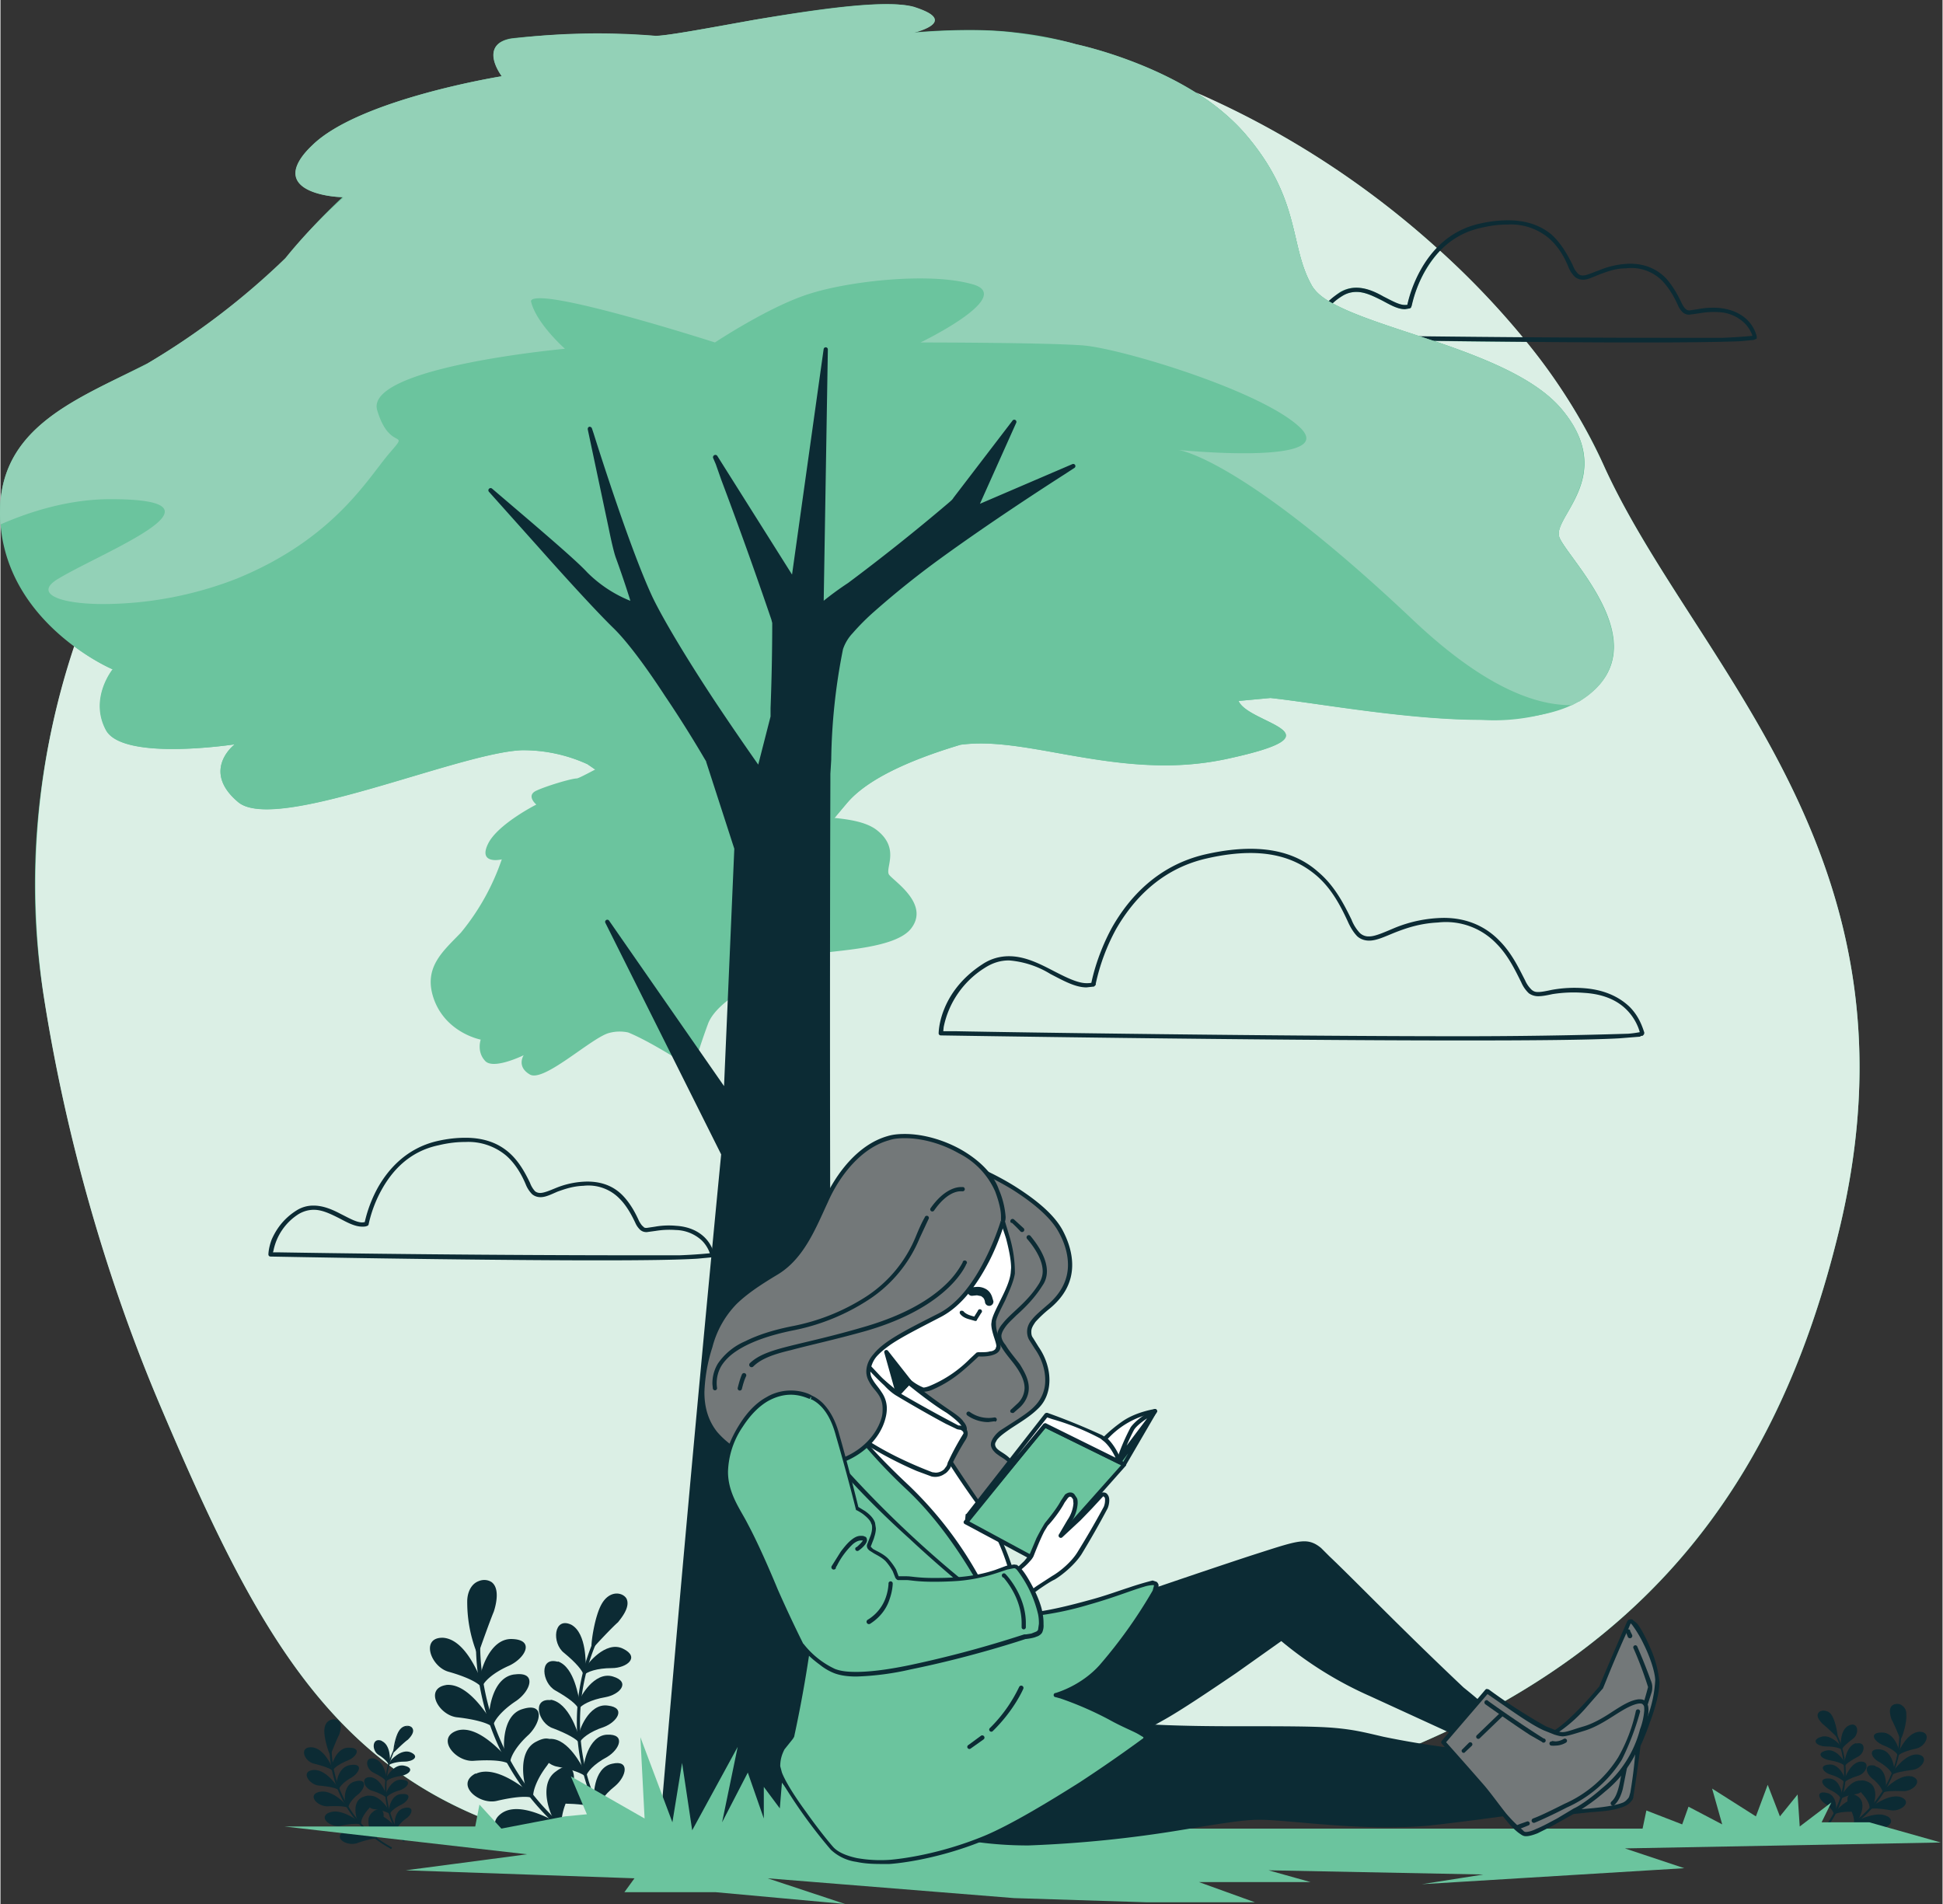<?xml version="1.0"?>
<svg xmlns="http://www.w3.org/2000/svg" viewBox="0 0 461 452" xml:space="preserve" style="fill-rule:evenodd;clip-rule:evenodd;stroke-linejoin:round;stroke-miterlimit:2" width="200" height="196">
  <rect x="0" y="0" width="461" height="452" fill="#333333" stroke="none"/>
  <path d="M10.2 236C-6.5 129.6 82.3 22.3 198.9 9l4.3-.5c81.5-8 156 54.1 177.2 101.6 21.3 47.4 77 92.6 56.4 180.5-20.7 88-76.8 134.8-208.3 148.7C97 453.2 72.7 415.6 37.8 333.4A420.5 420.5 0 0 1 10.2 236Z" style="fill:#6bc49e;fill-rule:nonzero"/>
  <path d="M180.5 442.1c14.2 0 30.1-.9 48-2.8C360 425.4 416 378.6 436.8 290.6c3.1-13.3 4.5-25.7 4.5-37.2 0-64.5-42.8-103-60.9-143.3a135.2 135.2 0 0 0-18.2-29c-7.6 0-15.2 0-22-.2 12 4.1 24.5 9 30.6 16.5 3.9 4.7 5.2 8.9 5.2 12.6 0 7.8-6.1 13.3-6.1 16.7l.1.8c1.1 3.3 13 15.1 13 26 0 4.7-2.2 9.3-8.2 13h-.1a47.4 47.4 0 0 1-23.2 4.4c-17.7 0-39-4-50-5.2l-7.6.7c2.3 5.5 25.6 7.6-2.5 13.7a69.8 69.8 0 0 1-15 1.6c-8.4 0-16.3-1.3-23.6-2.6-7.3-1.3-14-2.6-20-2.6-1.7 0-3.3.1-4.9.3-12.7 3.8-22.4 8.4-27 13.9a480.6 480.6 0 0 0-20.6 26.1s-25.1-24.8-41-35.4a37.1 37.1 0 0 0-15.6-3.3c-12.7.5-45 14-60.5 14-3 0-5.4-.5-6.8-1.7-8.9-7.5-.8-13.7-.8-13.7s-7.3 1.1-14.7 1.1c-6.9 0-14-1-15.8-4.5-4-7.5 1.6-14.4 1.6-14.4s-4.2-1.7-9.2-5.5a178.6 178.6 0 0 0-7.3 82.6c5.4 35 15.5 69 27.6 97.4 30.1 71 52.4 108.7 142.7 108.7Zm180.9-362a196 196 0 0 0-19.7-20.6 30.1 30.1 0 0 0-6.8 13.1v.2c0 .2-.2.3-.3.4l-.2-.5h-.5.5l.2.5-1.2.2c-1.8 0-3.6-1.1-5.5-2.1-2-1-4-2-6-2-1.2 0-2.4.3-3.6 1.1-.8.5-1.5 1-2.1 1.6 4.9 2.7 12.6 5.2 20.8 7.9l24.4.3Zm-28-7.7h.6a30.5 30.5 0 0 1 7-13.5 210.8 210.8 0 0 0-57.3-37 52 52 0 0 1 11.7 9.8c13.6 15.8 10.4 26.7 16 36.3a11 11 0 0 0 3.9 3.5l2.4-2a7.4 7.4 0 0 1 4.1-1.2c2.4 0 4.6 1.1 6.5 2.1 2 1 3.7 2 5 2ZM216.8 7.8Z" style="fill:#dbefe5;fill-rule:nonzero"/>
  <path d="m259.4 233.7-.5-.1s1.1-6.4 5-13.5c4-7 10.8-14.7 22.2-17.3 4-.9 7.5-1.3 10.6-1.3 7.3 0 12.4 2.2 16.1 5.5 3.8 3.2 6 7.4 7.9 11.3a9.8 9.8 0 0 0 2 3.2 3 3 0 0 0 2.2.8c1.4 0 3.4-.9 6-2a31.7 31.7 0 0 1 11.7-2.4c6 0 10.3 2.4 13.2 5.4 3 3 4.7 6.7 6.1 9.4a6.9 6.9 0 0 0 1.6 2.3c.5.4.9.5 1.5.5.8 0 1.8-.2 3.2-.5a29.9 29.9 0 0 1 7.8-.4c5.1.4 8.5 2.3 10.7 4.4 2.2 2.2 3 4.6 3.5 6.1v.2l-.1.3-.3.3c-.2 0-.4 0-.6.2l-5 .4c-7.3.4-21 .5-37.3.5-49.4 0-123.7-1.2-123.7-1.2a.5.5 0 0 1-.5-.5s0-2.5 1.3-5.7c1.3-3.3 4-7.4 9.1-10.7 2.1-1.4 4.3-1.9 6.3-1.9 3.7 0 7.1 1.7 10.2 3.3 3.1 1.6 6 3.1 8.2 3.1.5 0 1 0 1.5-.2l.1.5-.5-.1h.5l.2.6-1.8.2c-2.7 0-5.5-1.6-8.6-3.2a22 22 0 0 0-9.8-3.2c-1.9 0-3.8.5-5.8 1.8a21.6 21.6 0 0 0-9.7 14l-.1 1v.4h-.6v-.4h3.3c15 .3 77.2 1.2 120.4 1.2a1284.8 1284.8 0 0 0 39.5-.6 25.7 25.7 0 0 0 2.9-.4l.1.2-.1-.2.1.2-.1-.2.3.3h-.4v-.3l.4.3h-.4.4-.4.4-.4c-.3-1.3-1.2-3.6-3.2-5.6-2-2-5.1-3.7-10.1-4a32 32 0 0 0-7.5.3c-1.4.3-2.4.5-3.4.5-.7 0-1.5-.2-2.2-.7a7.8 7.8 0 0 1-1.8-2.6c-1.4-2.8-3.1-6.4-5.9-9.2a16.6 16.6 0 0 0-13.9-5c-4.2.2-7.4 1.3-10 2.3-2.5 1-4.5 2-6.3 2-1 0-2-.3-2.8-1-.8-.8-1.6-2-2.3-3.6-1.8-3.9-4-8-7.6-11-3.6-3-8.4-5.2-15.5-5.2-3 0-6.5.4-10.4 1.3-11 2.5-17.6 10-21.5 16.8a48.2 48.2 0 0 0-4.8 12.9v.3l-.4.4-.2-.5ZM87 290.6l-.6-.1s.7-4.1 3.2-8.6c2.5-4.4 6.8-9.3 14-11 2.6-.6 4.8-.8 6.8-.8 4.6 0 7.9 1.4 10.3 3.5 2.3 2 3.8 4.7 5 7.2a6 6 0 0 0 1.2 2c.4.3.8.4 1.2.4.9 0 2.1-.5 3.8-1.2a20.2 20.2 0 0 1 7.4-1.5c3.9 0 6.6 1.4 8.5 3.4 1.8 1.9 3 4.2 3.8 6 .4.7.7 1.1 1 1.3.2.3.5.3.8.3l2-.3a19 19 0 0 1 5-.2c3.2.2 5.4 1.4 6.8 2.8 1.4 1.4 2 3 2.2 4v.3l-.3.3-.4.1-3.2.3c-4.6.3-13.2.4-23.5.4-31 0-77.9-.9-77.9-.9a.5.5 0 0 1-.5-.5s0-1.5.8-3.6c.9-2 2.5-4.7 5.8-6.8a7.4 7.4 0 0 1 4.1-1.2c2.4 0 4.6 1 6.5 2 2 1 3.7 2 5.1 2l.8-.1.2.5-.5-.1h.5l.2.5c-.4.2-.8.2-1.2.2-1.8 0-3.6-1-5.5-2-2-1-4-2-6-2-1.2 0-2.4.3-3.6 1a13.4 13.4 0 0 0-6 8.7l-.2.7v.2h-.5v-.5h2a5486.3 5486.3 0 0 0 95.1.7 119.4 119.4 0 0 0 7.4-.5l.1.2-.1-.2.1.2-.1-.2.3.4h-.4l.1-.4.3.4h-.4.4-.4.4-.4c-.2-.8-.8-2.2-2-3.4a9.4 9.4 0 0 0-6.2-2.5 20 20 0 0 0-4.7.2l-2.2.3c-.5 0-1-.1-1.5-.5a5 5 0 0 1-1.2-1.7c-.8-1.7-2-4-3.7-5.7a10.3 10.3 0 0 0-8.6-3.1c-2.6.1-4.5.8-6.2 1.4-1.6.7-2.8 1.3-4 1.3-.7 0-1.4-.2-2-.7a7 7 0 0 1-1.5-2.3c-1-2.4-2.5-5-4.7-6.9a14 14 0 0 0-9.6-3.2c-2 0-4 .2-6.5.8-7 1.5-11 6.2-13.4 10.5a30.1 30.1 0 0 0-3.1 8.2c0 .2-.2.4-.3.4l-.2-.4ZM334.4 72.7h-.5c0-.1.7-4.1 3.2-8.6s6.8-9.4 14-11c2.6-.6 4.8-.8 6.8-.8 4.6 0 7.9 1.4 10.3 3.4 2.3 2.1 3.8 4.8 5 7.2a6 6 0 0 0 1.2 2c.4.4.8.5 1.2.5.9 0 2.1-.6 3.8-1.2a20.2 20.2 0 0 1 7.4-1.6c3.9 0 6.6 1.5 8.5 3.4 1.8 2 3 4.3 3.8 6 .4.8.7 1.2 1 1.4.2.2.5.3.8.3l2-.3a19 19 0 0 1 5-.3c3.2.3 5.4 1.5 6.8 2.9 1.4 1.4 2 3 2.2 3.9v.4c-.1.2-.2.2-.3.2l-.4.2-3.2.3c-4.6.2-13.2.3-23.5.3-31 0-77.9-.8-77.9-.8a.5.5 0 0 1-.5-.5s0-1.6.8-3.6c.9-2.1 2.5-4.7 5.8-6.8a7.4 7.4 0 0 1 4.1-1.3c2.4 0 4.6 1 6.5 2.1 2 1 3.7 2 5.1 2 .3 0 .6 0 .8-.2l.2.5h-.5.5l.2.5-1.2.2c-1.8 0-3.6-1.1-5.5-2.1-2-1-4-2-6-2-1.2 0-2.4.3-3.6 1.1a13.4 13.4 0 0 0-6 8.7l-.2.7v.2h-.5v-.5h2a5506.6 5506.6 0 0 0 95.1.7 119.8 119.8 0 0 0 7.4-.5l.1.2-.1-.2.1.2-.1-.2.3.3h-.4l.1-.3.3.3h-.4.4l-.4.1h.4-.4c-.2-.8-.8-2.2-2-3.4a9.4 9.4 0 0 0-6.2-2.6 19.5 19.5 0 0 0-4.7.3l-2.2.3c-.5 0-1-.1-1.5-.5a5 5 0 0 1-1.2-1.7c-.8-1.8-2-4-3.7-5.8a10.3 10.3 0 0 0-8.6-3c-2.6 0-4.5.8-6.2 1.4-1.6.6-2.8 1.3-4 1.3-.7 0-1.4-.2-2-.7a7 7 0 0 1-1.5-2.3c-1-2.5-2.5-5-4.7-6.9a14 14 0 0 0-9.6-3.2c-2 0-4 .2-6.5.8-6.9 1.5-11 6.2-13.4 10.5a30.1 30.1 0 0 0-3 8l-.1.2c0 .2-.2.3-.3.4l-.2-.5ZM145 435.2c-.2.1-.4 0-.5-.1a48.9 48.9 0 0 1-2.8-47.6.4.4 0 0 1 .7.4 48 48 0 0 0 2.7 46.8c.1.2 0 .4-.1.5Z" style="fill:#0c2b34;fill-rule:nonzero"/>
  <path d="M145.2 418.7c-4.7 1-4.4 8.5-4.3 8.6l1 2.2c-.1-1 1.2-3.3 4-5.5 2.7-2.3 3.6-6.3-.7-5.3ZM132 422c-4.5 1-1 6.3 2.8 6.2 3.6.1 6.2.6 7 1.4l-1-2.2c-.2.1-4.6-6.3-8.8-5.4ZM144 411.8c-4.6.2-5.7 7.6-5.5 7.7l.5 2.3c.1-1 1.8-3 5-4.7 3-1.8 4.5-5.5 0-5.3ZM130.5 412.8c-4.6.3-2 6 1.7 6.6 3.6.7 6 1.6 6.7 2.4l-.7-2.3c-.1.1-3.3-6.8-7.7-6.7ZM144.2 404.9c-4.7-.7-7 6.5-6.8 6.6v2.3c.4-1 2.4-2.7 5.8-3.8 3.2-1.2 5.4-4.6 1-5.1ZM130.6 403.6c-4.6-.5-2.9 5.6.6 6.7 3.4 1.3 5.7 2.6 6.2 3.5l-.3-2.3c-.1 0-2.1-7.3-6.5-8ZM145.4 398c-4.5-1.4-8 5.3-7.8 5.4l-.3 2.3c.5-.9 2.8-2.2 6.3-2.8 3.4-.6 6.1-3.6 1.8-4.9ZM132.3 394.5c-4.5-1.3-3.8 5-.6 6.8 3.2 1.8 5.2 3.4 5.5 4.4l.2-2.3c-.2 0-1-7.6-5.1-9ZM147.8 391.4c-4.2-2.1-8.7 4-8.6 4l-.7 2.3c.6-.8 3.1-1.7 6.6-1.7 3.6 0 6.8-2.6 2.7-4.6ZM135.5 385.7c-4.2-2-4.7 4.4-1.7 6.7 2.8 2.3 4.5 4.3 4.6 5.3l.6-2.3c-.2 0 .3-7.6-3.5-9.7ZM140.6 391c-.2 0 .5-6.8 2.4-10 1.7-3.3 4.6-2.7 5.4-1.3.8 1.4-.6 3.6-2 5.2-1.6 1.4-6 6-5.8 6.1Z" style="fill:#0c2b34;fill-rule:nonzero"/>
  <path d="M145 379.2c-.6.3-1.3.8-1.8 1.9a27.5 27.5 0 0 0-2.4 9.2 93.4 93.4 0 0 1 5.4-5.6c1.4-1.5 2.7-3.6 2-5-.4-.5-1.1-.9-2-.9-.3 0-.7 0-1.2.4Zm-4.3 12h-.3l-.1-.2c-.1-1.3.8-7.4 2.4-10.2.9-1.6 2.2-2.5 3.6-2.5 1 0 1.9.5 2.3 1.2 1 2-1.3 4.7-2 5.6-1.6 1.4-5.5 5.6-5.8 6l-.1.2ZM139.7 438.7c-.2.2-.5.3-.7.2a58.9 58.9 0 0 1-26.1-51.2.5.5 0 0 1 1 0 58 58 0 0 0 25.6 50.4c.3.1.3.4.2.6Z" style="fill:#0c2b34;fill-rule:nonzero"/>
  <path d="M131.9 420.5c-4.7 3.2-.8 11.5-.5 11.4l2 2c-.5-1-.2-4.3 1.8-8 1.9-3.8 1-8.7-3.3-5.4ZM118.9 430.5c-4.5 3.3 2 7.4 6.1 5.5 4-1.7 7.2-2.4 8.4-2l-2.2-1.9c-.1.2-8-4.7-12.3-1.6ZM127.3 413.4c-5.1 2.4-2.7 11.2-2.5 11.1l1.7 2.4c-.3-1.2.6-4.3 3.2-7.7 2.5-3.4 2.4-8.3-2.4-5.8ZM112.8 421c-5 2.6.8 7.6 5.1 6.5 4.3-1 7.4-1.2 8.6-.6l-1.9-2.2c0 .2-7-5.9-11.8-3.6ZM124 405.7c-5.4 1.5-4.5 10.5-4.3 10.5l1.3 2.6c-.2-1.3 1.2-4.1 4.4-7 3-3 3.8-7.7-1.4-6.1ZM108.5 410.8c-5.3 1.7-.5 7.6 3.9 7.2 4.4-.3 7.5 0 8.5.9a59 59 0 0 1-1.4-2.5c-.2.1-6-7-11-5.6ZM122 397.5c-5.6.7-6.1 9.7-6 9.7l.9 2.8c0-1.3 2-3.9 5.5-6.2 3.5-2.4 5-7-.3-6.3ZM105.9 400c-5.5.8-1.8 7.4 2.7 7.7 4.3.5 7.3 1.4 8.2 2.3l-1-2.7c-.2.2-4.7-7.8-10-7.3ZM121.5 389.1c-5.6-.3-7.7 8.5-7.5 8.6 0 1 .2 2 .3 2.9.3-1.3 2.6-3.5 6.5-5.2 3.8-1.8 6.1-6.1.7-6.3ZM105.1 388.8c-5.5-.2-3 7 1.4 8.1 4.2 1.2 7 2.6 7.7 3.7l-.5-2.8c-.2 0-3.3-8.6-8.6-9ZM113.3 392.2s-2.7-7.8-2.2-12.3c.3-4.4 3.8-5.2 5.3-4 1.6 1.1 1.2 4.2.4 6.7-1 2.3-3.6 9.5-3.5 9.6Z" style="fill:#0c2b34;fill-rule:nonzero"/>
  <path d="M112.4 377c-.5.6-.9 1.5-1 3a33 33 0 0 0 1.9 11.2 111 111 0 0 1 3.2-8.8c.8-2.3 1.1-5.3-.3-6.3-.6-.5-1.6-.6-2.5-.2-.4.2-.9.5-1.3 1Zm1.2 15.4c-.2 0-.3.1-.4 0-.1 0-.2 0-.2-.2a33 33 0 0 1-2.2-12.3c.1-2.2 1.1-3.9 2.6-4.5 1.1-.5 2.3-.4 3.2.2 2.1 1.6.9 5.8.5 7-1 2.4-3.3 8.9-3.5 9.5v.3ZM95.8 437.1h-.3a21 21 0 0 1-1.5-23h.3a20.7 20.7 0 0 0 1.6 22.8v.2Z" style="fill:#0c2b34;fill-rule:nonzero"/>
  <path d="M96 429.2c-2.6.4-2.5 4-2.4 4.1l.5 1.1c0-.5.7-1.6 2.2-2.7 1.5-1 2-3-.4-2.5ZM88.6 430.8c-2.5.5-.5 3 1.6 3 2 0 3.4.3 3.9.6a23 23 0 0 1-.6-1c-.1 0-2.5-3-4.9-2.6ZM95.3 425.9c-2.6 0-3.2 3.6-3 3.7 0 .3 0 .7.2 1 0-.4 1-1.4 2.7-2.2 1.7-.9 2.6-2.7.1-2.5Z" style="fill:#0c2b34;fill-rule:nonzero"/>
  <path d="M87.8 426.3c-2.5.2-1 3 1 3.2 2 .3 3.3.8 3.7 1.2a22 22 0 0 1-.4-1.1s-1.9-3.3-4.3-3.3ZM95.4 422.5c-2.6-.3-3.9 3.1-3.8 3.2v1.1c.2-.5 1.4-1.3 3.2-1.8 1.8-.6 3-2.3.6-2.5Z" style="fill:#0c2b34;fill-rule:nonzero"/>
  <path d="M87.9 421.9c-2.6-.2-1.6 2.7.3 3.2 1.9.6 3.1 1.3 3.4 1.7l-.1-1.1c-.1 0-1.2-3.5-3.6-3.8ZM96 419.2c-2.4-.7-4.3 2.5-4.3 2.6l-.1 1.1c.2-.4 1.5-1 3.4-1.3 2-.3 3.4-1.8 1-2.4ZM88.8 417.5c-2.5-.6-2.1 2.4-.3 3.3 1.7.8 2.8 1.6 3 2.1l.1-1.1s-.5-3.6-2.8-4.3ZM97.4 416c-2.3-1-4.9 2-4.8 2l-.4 1c.4-.3 1.8-.8 3.7-.8 2 0 3.7-1.2 1.5-2.2Z" style="fill:#0c2b34;fill-rule:nonzero"/>
  <path d="M90.6 413.3c-2.3-1-2.6 2-1 3.2 1.6 1 2.5 2 2.6 2.6l.3-1.2c-.1 0 .2-3.6-2-4.6ZM93.4 415.8s.3-3.2 1.3-4.8c1-1.6 2.5-1.3 3-.6.4.6-.3 1.7-1.1 2.5-.9.7-3.3 2.9-3.2 3Z" style="fill:#0c2b34;fill-rule:nonzero"/>
  <path d="M95.8 410.1c-.3.2-.7.4-1 1-.8 1.2-1.2 3.5-1.3 4.4a42.9 42.9 0 0 1 3-2.7c.8-.8 1.5-1.8 1-2.4-.1-.3-.5-.5-1-.5-.2 0-.4 0-.7.2Zm-2.4 5.8h-.1c-.1-.7.4-3.6 1.3-5 .5-.8 1.2-1.2 2-1.2.5 0 1 .2 1.2.6.6 1-.7 2.3-1.1 2.7-.9.6-3 2.7-3.2 2.9ZM92.9 438.8c-.1.1-.3.2-.4 0a27.5 27.5 0 0 1-14.4-24.6l.2-.2c.2 0 .3.1.3.3a27 27 0 0 0 14.2 24.2c.1 0 .2.2 0 .3Z" style="fill:#0c2b34;fill-rule:nonzero"/>
  <path d="M88.6 430c-2.6 1.6-.4 5.6-.3 5.6l1.2 1c-.4-.6-.2-2.2 1-4 1-1.8.4-4.1-2-2.6Z" style="fill:#0c2b34;fill-rule:nonzero"/>
  <path d="M81.4 434.8c-2.5 1.7 1.1 3.6 3.4 2.7 2.2-.8 4-1.1 4.6-1l-1.2-.8s-4.4-2.3-6.8-.9ZM86 426.6c-2.8 1.2-1.4 5.4-1.3 5.4l1 1.1c-.3-.6.2-2 1.7-3.7 1.4-1.6 1.3-4-1.3-2.8ZM78 430.3c-2.7 1.2.5 3.7 2.9 3.1 2.3-.5 4-.5 4.7-.3l-1-1s-3.9-2.9-6.5-1.8ZM84.2 422.9c-3 .7-2.5 5-2.3 5 .2.5.4 1 .7 1.3-.1-.6.7-2 2.4-3.3 1.7-1.5 2-3.8-.8-3ZM75.6 425.4c-2.9.8-.2 3.6 2.2 3.4 2.4-.1 4.2 0 4.7.4l-.8-1.1s-3.2-3.4-6-2.7ZM83.2 419c-3.2.3-3.5 4.6-3.4 4.6l.5 1.4c0-.6 1-1.9 3-3 2-1.2 2.8-3.4-.1-3ZM74.2 420.2c-3 .3-1 3.5 1.5 3.7 2.4.2 4 .6 4.5 1l-.5-1.2c-.1 0-2.6-3.8-5.5-3.5ZM82.8 414.9c-3-.2-4.2 4.1-4.1 4.2l.2 1.3c.1-.6 1.4-1.6 3.6-2.5 2-.8 3.3-3 .3-3ZM73.8 414.8c-3-.1-1.7 3.4.7 3.9 2.4.6 4 1.2 4.3 1.7l-.3-1.3s-1.8-4.2-4.7-4.3ZM78.3 416.4s-1.5-3.8-1.2-6c.2-2 2-2.5 3-1.9.8.6.6 2 .1 3.3a49 49 0 0 0-1.9 4.6Z" style="fill:#0c2b34;fill-rule:nonzero"/>
  <path d="M77.8 409c-.3.3-.5.8-.5 1.5-.3 1.7.6 4.4 1 5.4a43.9 43.9 0 0 1 1.8-4.2c.4-1.1.6-2.6-.2-3-.3-.3-.9-.3-1.4-.2l-.7.5Zm.7 7.5h-.3c-.4-.7-1.5-4.2-1.3-6 .1-1.1.6-1.9 1.5-2.2a2 2 0 0 1 1.7.1c1.2.8.5 2.8.3 3.4-.6 1.1-1.8 4.3-2 4.6ZM433.5 433.5h.3a21 21 0 0 0 1.5-23h-.3s-.1 0 0 .2c4 7.2 3.4 15.8-1.6 22.5v.3h.1Z" style="fill:#0c2b34;fill-rule:nonzero"/>
  <path d="M433.4 425.6c2.6.4 2.4 4 2.3 4l-.5 1.2c0-.6-.7-1.7-2.2-2.7-1.5-1.1-2-3 .4-2.5ZM440.7 427.1c2.5.5.5 3-1.6 3-2 0-3.4.3-3.8.7l.5-1c.1 0 2.5-3 4.9-2.7ZM434 422.2c2.6 0 3.2 3.7 3.1 3.7 0 .4-.2.8-.3 1.1 0-.5-1-1.4-2.7-2.2-1.7-.9-2.6-2.7-.1-2.6ZM441.5 422.7c2.5.1 1 2.9-1 3.2-2 .3-3.3.8-3.6 1.2l.3-1.2c.1 0 1.9-3.3 4.3-3.2ZM434 418.9c2.5-.3 3.8 3.1 3.7 3.1v1.2c-.2-.5-1.3-1.3-3.2-1.9-1.8-.5-3-2.2-.5-2.4ZM441.4 418.2c2.6-.2 1.6 2.7-.3 3.3-1.9.6-3.1 1.2-3.4 1.7l.1-1.1c.1 0 1.2-3.5 3.6-3.9ZM433.3 415.6c2.4-.7 4.4 2.5 4.3 2.6l.1 1c-.2-.4-1.5-1-3.4-1.3-2-.3-3.4-1.7-1-2.3ZM440.5 413.9c2.5-.6 2.1 2.4.3 3.2-1.7.9-2.8 1.7-3 2.2V418s.4-3.6 2.7-4.2ZM432 412.4c2.2-1 4.8 1.9 4.7 2l.4 1c-.4-.4-1.7-.8-3.7-.8s-3.7-1.3-1.5-2.2Z" style="fill:#0c2b34;fill-rule:nonzero"/>
  <path d="M438.8 409.6c2.3-1 2.5 2.1.9 3.2-1.6 1.2-2.5 2.1-2.6 2.6 0-.4-.2-.7-.3-1.1.1 0-.2-3.7 2-4.7ZM436 412.2s-.3-3.3-1.4-4.9c-1-1.5-2.5-1.3-3-.6-.4.7.3 1.8 1.1 2.5.9.7 3.3 3 3.2 3Z" style="fill:#0c2b34;fill-rule:nonzero"/>
  <path d="M433.5 406.5c.3.1.7.4 1 .9.8 1.2 1.2 3.5 1.3 4.4a48.4 48.4 0 0 0-3-2.7c-.8-.7-1.5-1.7-1-2.3.1-.3.5-.5 1-.5.2 0 .4 0 .7.2Zm2.4 5.8h.2v-.1c0-.6-.5-3.6-1.4-5-.4-.7-1.1-1.1-2-1.1-.5 0-1 .2-1.2.6-.6.9.7 2.2 1.1 2.6.9.7 3 2.7 3.2 3ZM436.4 435.2c.1 0 .3.1.4 0a27.5 27.5 0 0 0 14.4-24.6c0-.1 0-.2-.2-.2s-.3.1-.3.2c.5 9.7-5 19-14.2 24.3-.1 0-.2.2 0 .3Z" style="fill:#0c2b34;fill-rule:nonzero"/>
  <path d="M440.8 426.4c2.5 1.6.3 5.5.2 5.5l-1.1 1c.3-.6 0-2-1-4-1-1.7-.5-4 1.9-2.5ZM448 431.2c2.4 1.6-1.2 3.6-3.5 2.7-2.2-.8-4-1.2-4.6-1l1.2-.9c0 .1 4.4-2.2 6.8-.8ZM443.3 423c2.8 1.2 1.4 5.4 1.3 5.4l-1 1c.3-.5-.2-2-1.7-3.6-1.3-1.7-1.3-4 1.4-2.8ZM451.3 426.7c2.7 1.2-.5 3.6-2.8 3-2.4-.4-4.2-.5-4.8-.2l1-1c.1 0 4-2.9 6.6-1.8ZM445 419.3c3 .7 2.6 5 2.5 5l-.7 1.3c0-.6-.7-2-2.5-3.4-1.7-1.4-2-3.7.8-3Z" style="fill:#0c2b34;fill-rule:nonzero"/>
  <path d="M453.7 421.7c2.9.9.3 3.7-2.2 3.5-2.4-.1-4.1 0-4.7.4l.8-1.2c0 .1 3.3-3.3 6-2.7ZM446.2 415.3c3 .3 3.4 4.7 3.3 4.7l-.5 1.3c0-.6-1-1.8-3-3-2-1-2.8-3.3.2-3ZM455.1 416.5c3 .4 1 3.6-1.5 3.7-2.4.3-4 .7-4.5 1.1l.5-1.3c.1.1 2.6-3.7 5.5-3.5ZM446.5 411.3c3-.2 4.2 4 4.1 4.1 0 .5 0 1-.2 1.4-.1-.6-1.4-1.7-3.5-2.5-2.2-.9-3.4-3-.4-3ZM455.5 411.1c3 0 1.7 3.4-.7 4-2.4.5-4 1.2-4.3 1.7l.3-1.4c0 .1 1.8-4.1 4.7-4.3ZM451 412.7c0 .1 1.5-3.7 1.2-5.9-.2-2.1-2-2.5-3-2-.8.6-.6 2.1-.1 3.3l1.9 4.6Z" style="fill:#0c2b34;fill-rule:nonzero"/>
  <path d="M451.5 405.4c.3.3.5.8.6 1.4.2 1.8-.7 4.5-1 5.5a47.2 47.2 0 0 0-1.9-4.2c-.4-1.2-.6-2.6.2-3.1.4-.2 1-.3 1.4 0 .2 0 .5.1.7.4Zm-.6 7.4h.2c.5-.7 1.5-4.1 1.3-6 0-1-.6-1.8-1.5-2.2a2 2 0 0 0-1.7.2c-1.2.7-.5 2.8-.3 3.4.6 1 1.9 4.2 2 4.5v.1Z" style="fill:#0c2b34;fill-rule:nonzero"/>
  <path d="M109.3 221.4A55.5 55.5 0 0 0 119 204c-.7.2-5.5 1-3.3-3.6 2.2-4.7 11.5-9.4 11.5-9.4s-2.4-2-.2-3.2c2.2-1.1 8.5-3 9.8-3 1.2-.1 13.7-7.7 17.3-7.5 3.6.2.6 2.1.6 2.1s3.8-1.6 7-2c3.1-.4 4.4-.3 4.4-.3s8.3-.3 13.8 4c5.5 4.2 5.6 8.2 8.2 11 2.5 2.8 14.9.8 20.1 5.1 5.3 4.3 1.8 8.8 2.7 10.4 1 1.5 9.9 7 5.2 12.9-3.6 4.5-16.3 5-21.4 5.8l-2.1.9c1.2 1.7 8.1.4.6 4.9-6.9 4-14.5 2-18.8 4.1-3.4 2.3-5.7 4.7-6.5 7-2 5.4-3.5 10.6-3.5 10.6s-9.7-6.4-15.4-8.7a9.6 9.6 0 0 0-4.8.2c-4.4 1.5-15.2 11.6-18.5 9.8-3.3-1.9-1.5-4.6-1.5-4.6s-7.3 3.6-9.2 1.3c-2-2.2-1-5-1-5s-8-1.5-11-9.3c-2.9-7.7 2-11.6 6.3-16.1Z" style="fill:#6bc49e;fill-rule:nonzero"/>
  <path d="M34.7 86.4a177 177 0 0 0 33-25 136.8 136.8 0 0 1 13.5-14.6c-2.4 0-18.4-1.4-7.2-12.3 11.2-11 45-16.4 45-16.4s-5.7-7.6 2.3-9a191 191 0 0 1 33.7-.6c1.8.3 12.1-1.7 24-3.8 14.6-2.5 31.6-5 37.8-3 11.2 3.4 0 6 0 6s13.6-1.3 24 0a86.1 86.1 0 0 1 14.5 2.8s26.5 5.5 40.1 21.2c13.6 15.8 10.4 26.7 16 36.3 5.7 9.5 46.6 13.6 59.4 29.4 12.8 15.7-2.4 25.3-.8 30 1.6 4.9 24.9 26.7 4.8 39-15.4 9.5-56.3 1.1-73.4-.7l-7.5.7c2.3 5.5 25.6 7.6-2.5 13.7-14 3.1-27 1-38.6-1-9.4-1.7-17.8-3.3-24.9-2.3-12.7 3.8-22.4 8.4-27 13.9a480.6 480.6 0 0 0-20.6 26.1s-25.1-24.8-41-35.4a36 36 0 0 0-15.6-3.3c-15.2.7-58.5 19.8-67.3 12.3-8.9-7.5-.8-13.7-.8-13.7S29 180.8 25 173.3s1.6-14.4 1.6-14.4-24-10.2-26.5-33.5c-2.4-23.2 16.9-30 34.5-39Z" style="fill:#6bc49e;fill-rule:nonzero"/>
  <clipPath id="a">
    <path d="M374.7 166.5h.1c6-3.7 8.1-8.3 8.1-13 0 4.7-2.1 9.3-8 13h-.2Z"/>
  </clipPath>
  <g clip-path="url(#a)">
    <path style="fill:#e6f3ec;fill-rule:nonzero" d="M374.7 153.6h8.2v12.9h-8.2z"/>
  </g>
  <path d="M34.5 86.5Zm0 0Zm.2 0Z" style="fill:#fff;fill-rule:nonzero"/>
  <path d="M372.7 167.4h.4l1.6-.9h.1c6-3.7 8.1-8.3 8.1-13 0-10.9-11.8-22.7-12.9-26l-.1-.8c0-3.4 6-8.9 6-16.7 0-3.7-1.2-7.9-5.1-12.6C358 81.6 317.1 77.5 311.4 68c-5.6-9.6-2.4-20.5-16-36.3-13.6-15.7-40.1-21.2-40.1-21.2s-4-1.3-14.4-2.7a86 86 0 0 0-11-.6c-7 0-13.1.6-13.1.6s5-1.2 5-3c0-1-1.3-2-5-3.2-1.5-.4-3.7-.6-6.3-.6-8.1 0-20.5 1.9-31.5 3.7-11 2-20.8 3.8-23.5 3.8a164.7 164.7 0 0 0-34.2.7c-3.3.5-4.3 2.2-4.3 3.9 0 2.4 2 5 2 5s-33.8 5.4-45 16.4c-2.9 2.7-4 5-4 6.6 0 5 9.4 5.7 11.2 5.7h.1v.2a119 119 0 0 0-13.7 14.3 177 177 0 0 1-32.9 25.1h-.1v.1C17.1 95.2-1.7 102 0 124.5c8-3.5 17-6 26.1-6 30.6 0-1.4 12.3-12.4 18.9-5.9 3.5.2 6 10.8 6a88 88 0 0 0 31.5-6c23.3-9.5 31.3-24 36.4-29.9 5-5.8 0 0-3-10.2C86.7 87.1 134 82.8 134 82.8s-6.6-5.8-8-11c-.3-.7.5-1 2.1-1 8.8 0 41.5 10.5 41.5 10.5s13.1-8.7 22.6-11.6c6.3-2 16.8-3.6 26.1-3.6 4.7 0 9 .4 12.5 1.4 10.2 2.9-12.4 13.8-12.4 13.8s29.1 0 38.6.7c9.4.8 43 11 51.7 19.7 4.7 4.8-4.4 5.9-13.6 5.9-7.7 0-15.6-.8-15.6-.8s14.6 1.5 55.4 40c16.7 15.9 29 20.6 37.8 20.6Z" style="fill:#93d1b7;fill-rule:nonzero"/>
  <path d="m172.2 259.2 2.5-57.8-6.7-20.8s-14-24-22.1-31.8a805 805 0 0 1-29.4-32.4s18 15.2 22.6 19.9a35.8 35.8 0 0 0 11.3 7.3s-2.7-9.4-3.6-11c-1-1.6-6.8-30.8-6.8-30.8s8.6 27.7 14.5 40.2c5.8 12.5 25.7 40.7 25.7 40.7l3.2-12.5s.9-20.4.4-22.5c-.4-2-14-39.1-14-39.1l18.5 29.2L196 83l-1 60.6s3.3-2.6 5-3.7c1.9-1 24.4-18.3 26.7-21.4l14-18.3-9 20.4 23-10s-52.8 33.5-55 43.4c-2.4 10-3 29.6-3 29.6s-.6 96.1-.1 115c.5 18.8 5.6 83.3 6 100 .5 16.7-1 40.2-1 40.2h-45s10.7-48.3 12-89.1l3-75.8-27.4-55 28 40.3Z" style="fill:#0c2b34;fill-rule:nonzero"/>
  <path d="M172.2 259.2h-.5l2.5-57.8h.5l-.5.1-6.7-20.7.5-.2-.4.3-.6-1c-1.4-2.4-5-8.4-9.2-14.6-4.1-6.3-8.8-12.8-12.3-16.2-4-3.9-11.4-12-17.7-19.1L116 116.8a.5.5 0 0 1 .7-.8l9.6 8.2c5.1 4.4 10.8 9.3 13 11.7a30.6 30.6 0 0 0 10.9 7l.3.2-.2.5-.5.1-.4-1.5a237 237 0 0 0-3.4-10c-.4-1.2-1-3.7-1.6-6.7l-5-23.6c0-.3.1-.5.4-.6.2 0 .5.1.6.4l.4 1.2c1.7 5.4 8.9 28 14 38.9 3 6.2 9.3 16.4 15 25a744.4 744.4 0 0 0 10.7 15.6l-.4.3-.5-.1 3.2-12.5h.5-.5v-2a533.8 533.8 0 0 0 .4-20.2l-.2-.8a1098.6 1098.6 0 0 0-11.9-33.2l-1.3-3.7-.6-1.4a.5.5 0 0 1 1-.5l17.7 28.1 7.5-53.5a.5.5 0 0 1 1 .1l-1 60.6h-.4l-.3-.4a73.6 73.6 0 0 1 6.5-4.8 482.4 482.4 0 0 0 23.6-18.8c.7-.6 1.2-1 1.4-1.4l14-18.3a.5.5 0 0 1 .9.5l-8.6 19.2 21.9-9.4a.5.5 0 0 1 .5.9l-2.3 1.5c-5 3.2-17.8 11.5-29.5 20a211 211 0 0 0-15.6 12.5 54.7 54.7 0 0 0-5.2 5.2 10.4 10.4 0 0 0-2.3 3.8 142.5 142.5 0 0 0-2.8 26.3l-.2 3.3h-.5.5v2a17904.6 17904.6 0 0 0 0 112.9c.2 9.3 1.6 30.2 3 50.8 1.4 20.5 2.8 40.8 3 49.2l.1 7.4c0 15.5-1 32.8-1 32.8 0 .3-.2.5-.5.5h-45.1c-.2 0-.3 0-.4-.2a13379.6 13379.6 0 0 1 15-165.3h.4l-.4.3-27.5-55a.5.5 0 0 1 .9-.5l28 40.3-.4.3h-.5.5l-.4.3-24.1-34.7 24.4 48.8v.3l-3 75.8c-1.3 41-12 89.2-12 89.2h-.5v-.6h45v.5h-.4l.2-3a620.7 620.7 0 0 0 .7-37.2c-.2-8.3-1.6-28.6-3-49.2a1685 1685 0 0 1-3-50.8c-.2-6-.2-19.3-.2-35l.2-80s.2-5 .7-11c.4-6.3 1.2-13.7 2.3-18.7.3-1.4 1.5-3 3.1-5 3-3.2 7.7-7.3 13.2-11.5 16.3-12.7 39-27.1 39-27.1l.3.4.2.4-23 10-.6-.1a.5.5 0 0 1 0-.6l9-20.4.4.2.4.3a1247 1247 0 0 0-14 18.3c-.3.5-1 1-1.8 1.9a266 266 0 0 1-25 19.6 32.8 32.8 0 0 0-4.9 3.7.5.5 0 0 1-.8-.4l.8-52.6-6.6 46.9c0 .2-.2.4-.4.4s-.4 0-.5-.2l-18.5-29.2.4-.3.5-.2a6248 6248 0 0 0 14 39.2l.1 1.3v2c0 6.3-.6 19.3-.6 19.3v.1l-3.1 12.5a.5.5 0 0 1-1 .2s-4.9-7-10.6-15.7a244.3 244.3 0 0 1-15.1-25c-3-6.4-6.6-16.4-9.4-25-3-8.4-5-15.3-5-15.3l.4-.2h.5a1319.2 1319.2 0 0 0 6.7 30.6l.5 1c1.1 2.8 3.2 10 3.2 10a.5.5 0 0 1-.7.6s-6.8-2.6-11.5-7.4a259.7 259.7 0 0 0-19.6-17.4l-2.9-2.4.3-.4.4-.3 1 1c2 2.5 7.3 8.6 13 15 5.7 6.3 11.8 13 15.3 16.3 4.2 4 9.7 12 14.2 19s8 13 8 13l6.7 20.8v.2l-.1 4.6-2.3 53.2a.5.5 0 0 1-.9.3l.4-.3Z" style="fill:#0c2b34;fill-rule:nonzero"/>
  <path d="M443.6 432.6h-11.3l2.3-4.7-7.5 5.7-.5-7.6-4.2 5.2-2.9-7.5-2.8 7.5-10.4-6.6 2.4 8.5-8-4.2-1.5 4.2-8.5-3.3-.9 4.3h-178v-3.8l-5.6 3.3-2.8-6.6-2.4 4.2-8.5-13.7-1 13.3-6-7.6-.5 6.1-3.8-5.1v7.5l-3.8-10.9-6.1 11.8 3.7-17.9-10.8 19.8-2.4-16-2.3 14.1-7.6-20.2 1 19.3-17.5-10 3.8 9-5.2.5-15.1 2.9-5.2-5.7-1 5.2H67.4l57.6 6.6-28.8 3.8 54.3 1.9-2.4 3.3h21.7l30.7 2.8-18.4-6.1 58.5 4.7 31.7 1h25.5l-13.3-4.8H311l-10-2.8 51 1-14.6 2.3 62.3-3.8-14.1-4.7 75-1.4-17-4.8Z" style="fill:#6bc49e;fill-rule:nonzero"/>
  <path d="M232.4 277.7s14.9 6.5 19.2 14.6c4.4 8 2.1 13.8-2.9 18-5 4.2-5.8 5.5-2.7 9.7 3 4.2 3.7 10.3 0 14-3.7 3.8-10.7 6.2-10.4 9 .4 3 6.5 2 4.9 9.8-1.6 7.7-7.8 8.8-19.5 4.8a35.4 35.4 0 0 1-23.1-26c-2.3-11.6 5.5-25.6 16.4-35.5 11-9.8 18.1-18.4 18.1-18.4Z" style="fill:#737879;fill-rule:nonzero"/>
  <path d="m232.4 277.7.2-.4s3.8 1.6 8 4.2c4.3 2.7 9.2 6.3 11.5 10.5 1.6 3 2.3 5.8 2.3 8.3 0 4.3-2.1 7.7-5.4 10.4a28 28 0 0 0-3.3 3.1c-.7 1-1 1.6-1 2.3 0 .4 0 1 .4 1.5l1.3 2.1c1.6 2.3 2.6 5.1 2.6 7.9 0 2.5-.8 5-2.7 6.8-1.9 1.9-4.5 3.4-6.6 4.8-1 .7-2 1.4-2.6 2-.3.3-.6.6-.7.9-.2.3-.3.5-.3.8v.1c.1.5.3.8.8 1.2.6.5 1.7 1 2.7 2 .9.8 1.7 2.1 1.7 4.2l-.3 2.5a9.5 9.5 0 0 1-3.1 5.6 9.3 9.3 0 0 1-6.1 1.9c-3 0-6.6-.8-11-2.3a35.9 35.9 0 0 1-23.4-26.4c-.3-1.4-.4-2.8-.4-4.3 0-10.9 7.3-22.9 17-31.6a211 211 0 0 0 17.7-18l.3-.4c.2-.2.4-.2.6-.1l-.2.4.4.4s-7.1 8.5-18.1 18.4c-9.6 8.6-16.7 20.5-16.7 31 0 1.3.1 2.7.4 4a34.9 34.9 0 0 0 22.7 25.6c4.4 1.5 8 2.3 10.7 2.3 2.4 0 4.1-.5 5.5-1.6 1.3-1.1 2.2-2.8 2.7-5.1l.3-2.3a5 5 0 0 0-.7-2.7c-.6-1-1.6-1.5-2.5-2.1-.4-.3-.9-.6-1.2-1-.4-.4-.7-.9-.8-1.5v-.2c0-.5.2-.9.4-1.3a7 7 0 0 1 1.8-2l4.2-2.7c1.5-1 3-2 4.1-3.2a8.5 8.5 0 0 0 2.4-6.1c0-2.5-.9-5.2-2.4-7.3l-1.4-2.2c-.4-.7-.5-1.4-.5-2 0-1 .4-2 1.2-2.9.8-1 2-2 3.5-3.3 3-2.5 5-5.7 5-9.6 0-2.3-.6-4.9-2.2-7.8-2.1-3.9-6.9-7.5-11-10.1a73.3 73.3 0 0 0-8-4.2l.2-.5.4.4-.4-.4Z" style="fill:#0c2b34;fill-rule:nonzero"/>
  <path d="m236 337.4-1.5.2c-3 0-5-1.6-5-1.6a.5.5 0 0 1 .6-.8 7.7 7.7 0 0 0 5.8 1.3.5.5 0 0 1 .2 1ZM244.5 293.4c1.9 2.3 3.9 5.4 3.9 8.4 0 1.1-.3 2.3-1 3.3-2 3.2-4.3 5.4-6.3 7.2-1 1-1.8 1.7-2.4 2.5-.6.8-1 1.5-1.1 2.2v.2c0 .5.3 1.3 1 2.1.8 1.4 2.2 3 3.4 4.6 1.1 1.8 2.1 3.6 2.1 5.6 0 1.5-.6 3.1-2 4.5l-1.6 1.4c-.2.1-.5 0-.7-.1a.5.5 0 0 1 .1-.7l1.4-1.3a5.2 5.2 0 0 0 1.8-3.8c0-2.2-1.5-4.5-3.2-6.6-.8-1-1.6-2-2.2-3-.6-1-1.1-1.8-1.1-2.7v-.3c.1-1 .6-1.9 1.3-2.7 2-2.6 5.9-5 8.7-9.6.5-.9.8-1.8.8-2.8 0-2.6-1.8-5.5-3.7-7.7a.5.5 0 1 1 .8-.7ZM240.6 289.5l2.3 2.1a.5.5 0 1 1-.8.7 33.1 33.1 0 0 0-2-2h-.2a.5.5 0 1 1 .7-.8ZM266.5 380.1s19.1-6.6 30.4-10.3c11.3-3.7 13.3-4.4 16.2-2 3 2.5 29 29.2 33.9 33.2 4.9 3.9 7.6 6.6 7.6 6.6l-3.7 6.4-25.5-11.8a88.4 88.4 0 0 1-21.4-13.3s-20 14.5-28.4 19.2l-18.2 10s-6.9-4.6-10.3-7.8c-3.4-3.2-4-16-4-16l23.4-14.2Z" style="fill:#0c2b34;fill-rule:nonzero"/>
  <path d="m266.5 380.1-.2-.5s19.2-6.6 30.5-10.3c6.9-2.2 10.3-3.4 12.7-3.4 1.6 0 2.8.6 4 1.6l2 2c3.6 3.4 10.4 10.3 17 16.8a954.2 954.2 0 0 0 14.8 14.3c5 4 7.6 6.6 7.6 6.6.2.2.2.5.1.6l-3.7 6.4c0 .3-.4.3-.6.2l-25.5-11.7a88.8 88.8 0 0 1-21.5-13.4l.3-.4.3.5-11 7.8c-6.2 4.2-13.3 9-17.5 11.3-8.3 4.7-18.1 10-18.1 10-.2.2-.4.2-.6 0 0 0-6.8-4.6-10.3-7.8-1-1-1.7-2.4-2.2-4-1.6-5.1-2-12.3-2-12.3 0-.2.2-.4.3-.5l23.3-14.2h.1l.2.4.3.4-23.4 14.3-.2-.5h.5v.6a65.2 65.2 0 0 0 2 12c.5 1.3 1 2.4 1.7 3a77.2 77.2 0 0 0 9.2 7l1 .8-.2.4-.2-.4 1.6-1c3.2-1.6 10.3-5.6 16.5-9a268.4 268.4 0 0 0 25.2-16.8l2.4-1.7.8-.7h.7v.2c.9.7 8 6.9 21.2 13l18 8.4 5.5 2.5 2 1-.2.4-.4-.3 3.7-6.4.4.3-.4.4-.5-.5c-1-1-3.4-3.2-7-6.1a131 131 0 0 1-7-6.6c-4.8-4.6-11-10.8-16.2-16a1408.9 1408.9 0 0 0-10.7-10.6c-1.1-.9-2-1.3-3.3-1.3-2.1 0-5.5 1.1-12.4 3.4a1632.5 1632.5 0 0 0-27.3 9.2l-3.1 1-.2-.4.3.4-.3-.4Z" style="fill:#0c2b34;fill-rule:nonzero"/>
  <path d="M260.3 408.5s5.6 1.8 32.1 1.8 26.3.4 35.8 2.5c9.6 2.1 28.8 4 32.3 4h7.4l.2 12.2s-14.8 2.3-29.2 3.9c-14.4 1.5-31.9-1.2-39.7-1.4-7.8-.2-25.1 4.5-47.5 5.8-22.4 1.4-33.5-3.5-35-4-1.6-.6 43.6-24.8 43.6-24.8Z" style="fill:#0c2b34;fill-rule:nonzero"/>
  <path d="m260.3 408.5.1-.5c.3.1 6.4 1.8 32 1.8 13.2 0 19.8 0 24.3.4s6.9 1 11.6 2.1a202.5 202.5 0 0 0 32.2 4h7.4c.3 0 .5.3.5.6l.2 12c0 .3-.2.5-.4.6 0 0-14.8 2.3-29.2 3.9-3.2.3-6.6.4-10 .4-11.8 0-23.8-1.7-29.8-1.8h-.5c-3.9 0-10.2 1.1-18.2 2.4a286.1 286.1 0 0 1-36.5 3.7 89.8 89.8 0 0 1-25-3.5l-2.5-.9s-.2 0-.3-.2v-.7l.4-.3 3-2c10-6.2 40.4-22.4 40.4-22.4.2 0 .3-.1.4 0l-.1.4.2.5-1.9 1a2194 2194 0 0 0-36.4 20 96.8 96.8 0 0 0-5.1 3.4l-.3-.2h.3v.2l-.3-.2h.3-.4l.3-.3.1.3h-.4l.3-.3-.3.3.1-.4.2.1-.3.3.1-.4 2.5.9A78 78 0 0 0 244 437l7.7-.3a285 285 0 0 0 28.7-3.4c8-1.3 14.2-2.4 18.3-2.4h.5c6.2.1 18.1 1.8 29.9 1.8 3.3 0 6.6-.1 9.8-.4a629.5 629.5 0 0 0 26.6-3.5l2.5-.4.1.5h-.5l-.2-12.1h.5v.5h-7.4c-1.8 0-7.5-.5-14-1.3-6.4-.7-13.6-1.7-18.4-2.8-4.8-1-7-1.7-11.5-2-4.4-.4-11-.5-24.2-.5-26.5 0-32.2-1.8-32.3-1.8l.2-.5.2.5-.2-.5Z" style="fill:#0c2b34;fill-rule:nonzero"/>
  <path d="m361.3 414.8.4 16.2c-.1.4 8.3-.6 15.8-1.2 8.7-.7 9.1-2.1 9.7-3.4.5-1.2 1.6-12 1.6-12s4.9-10.7 4.5-15.6c-.3-5-5.6-15.5-6.6-13.7-1.1 1.7-6.7 15.5-6.7 15.5s-7.2 8.8-11.5 10.9l-7.2 3.3Z" style="fill:#737879;fill-rule:nonzero"/>
  <path d="M361.3 414.8h.5l.4 16.2v.1h-.5.5-.5.5-.5l.3-.4.2.3h-.5l.3-.3-.2.3v-.4h.2l-.2.4v-.4h.4l5.9-.5 9.4-.8c4.3-.4 6.5-.9 7.7-1.4a3 3 0 0 0 1-.8c.3-.3.4-.5.5-.9l.2-.7a108 108 0 0 0 1.2-9.8l.2-1.3v-.1l.2-.5c.4-1 1.5-3.5 2.5-6.3a28.6 28.6 0 0 0 1.8-8.7c-.1-2.1-1.3-5.6-2.7-8.4a28 28 0 0 0-2.8-4.7l-.3-.3v-.2.2-.2.2-.1l-.5 1.2a284 284 0 0 0-5.4 12.6l-.7 1.7-4.2 4.8a33.5 33.5 0 0 1-7.4 6.3l-7.3 3.4-.2-.5h.5-.5l-.2-.4.6-.3 6.6-3c2-1 4.9-3.8 7.2-6.2a100 100 0 0 0 3.8-4.3l.3-.3.4.3-.5-.2a893.1 893.1 0 0 1 6.7-15.6l.3-.3.5-.1c.2 0 .4 0 .5.2l1 .8c1 1.3 2.2 3.6 3.3 6.2a25.8 25.8 0 0 1 2 7.7c0 2.7-1.1 6.5-2.3 9.7-1.1 3.2-2.3 5.7-2.3 5.7l-.4-.2h.5a347.8 347.8 0 0 1-1.7 12.1c0 .3-.2.7-.5 1-.5.7-1.3 1.2-2.7 1.6-1.5.5-3.6.8-6.9 1l-9.3 1a94 94 0 0 1-6.5.4h-.2l-.2-.2-.1-.4v-.1l.5.1h-.5l-.4-16.2c0-.2.1-.4.3-.4l.2.4Z" style="fill:#0c2b34;fill-rule:nonzero"/>
  <path d="M388.5 390.8a133.2 133.2 0 0 1 3.2 8c.3.7.4 1.2.4 1.7 0 .3 0 .8-.2 1.4l-3 9.3a119 119 0 0 0-2.8 8.5l-1 5c-.4 1.5-1 2.9-2 3.8a.5.5 0 1 1-.7-.8c.8-.7 1.3-1.8 1.7-3.3.4-1.4.6-3.1 1-5l1.3-4.1 3-9a97.9 97.9 0 0 0 1.7-5.8 86.8 86.8 0 0 0-3.5-9.3.5.5 0 0 1 .9-.4ZM386.8 387.1l.5 1a.5.5 0 0 1-1 .5l-.4-1a.5.5 0 0 1 1-.5Z" style="fill:#0c2b34;fill-rule:nonzero"/>
  <path d="M244.9 383.2s4-.2 13.6-2.8c9.4-2.6 15.5-6 16-4 .3 1.9-8.5 14.1-13.2 19.3-4.8 5.2-10.6 6.7-10.6 6.7s6.7 2.1 12.7 5.4c6 3.2 10 3.9 8 5.6a244 244 0 0 1-37.5 22.8c-12.5 5.2-22.9 5.8-22.9 5.8s-10 .7-13.5-3.2c-3.5-3.9-12.7-16-12.7-19.6 0-3.7 1.9-5.2 3-6.7 1-1.5 4.7-23.5 4.7-27.1 0-3.7.6-8.9-2.8-11.7-3.5-2.8-7.7-14.4-8.6-19.6-.8-5.2-1.5-13.3 3-16.7 4.5-3.3 14.5 3.3 17.5 3.4 3 0 26.7 12.5 31.6 22.4 5 9.9 11.7 20 11.7 20Z" style="fill:#6bc49e;fill-rule:nonzero"/>
  <path d="M244.9 383.2v-.5h.1c1 0 5-.5 13.3-2.8 3.8-1 7-2.2 9.5-3a75.8 75.8 0 0 1 5.7-1.7l.9.3c.2.1.4.4.5.7v.3c0 .4-.1.9-.4 1.5a110.6 110.6 0 0 1-12.9 18c-4.8 5.3-10.7 6.9-10.8 6.9v-1s6.8 2.2 12.9 5.4c2.4 1.4 4.5 2.2 6 3 .8.3 1.4.6 1.9 1l.5.5c.2.2.3.5.3.8 0 .2 0 .4-.2.6l-.5.6-1.7 1.3c-5.9 4.3-24.9 17-36 21.6-12.5 5.2-22.9 5.8-23 5.8h-1.6c-1.5 0-3.9 0-6.2-.5a11 11 0 0 1-6.1-2.9 120.4 120.4 0 0 1-11.3-15.6l-1.1-2.4c-.3-.7-.4-1.3-.4-1.9 0-2 .5-3.3 1.1-4.4l2-2.6.1-.4a293.7 293.7 0 0 0 4.5-26.5v-3c0-1.6 0-3.1-.4-4.5-.4-1.5-1-2.7-2.2-3.7-1-.8-2-2-2.8-3.6a60.6 60.6 0 0 1-6-16.3 42 42 0 0 1-.6-6.8c0-2 .2-4 .8-5.8a8.8 8.8 0 0 1 3-4.6c1-.7 2.3-1 3.6-1 2.6 0 5.6 1 8.2 2.1l3.6 1.5c1 .4 2 .7 2.4.7l.9.1A108.6 108.6 0 0 1 223 352a36 36 0 0 1 10.6 11 198.4 198.4 0 0 0 11.6 20l-.4.2v-.5.5l-.4.3s-6.7-10.2-11.7-20.1c-1.2-2.4-3.6-5-6.5-7.5a94.7 94.7 0 0 0-24.7-14.6c-.8 0-1.6-.4-2.7-.8l-5.6-2.2c-2-.7-4.1-1.3-5.9-1.3-1.2 0-2.2.2-3 .8a7.8 7.8 0 0 0-2.7 4c-.5 1.7-.7 3.7-.7 5.6a41 41 0 0 0 3.9 17.2c.8 2 1.7 3.8 2.5 5.4 1 1.5 1.8 2.7 2.6 3.3a7.8 7.8 0 0 1 2.6 4.2c.4 1.6.5 3.2.5 4.8v3a308.5 308.5 0 0 1-4.6 27l-.3.5-2 2.5c-.5 1-1 2.2-1 4l.4 1.5c.9 2.3 3.2 5.9 5.7 9.3 2.4 3.4 5 6.7 6.5 8.4 1.2 1.3 3.3 2.1 5.6 2.6a32.2 32.2 0 0 0 8 .4c2.2-.2 11.4-1.2 22.3-5.7 6.2-2.6 15-7.9 22.6-12.7a345.8 345.8 0 0 0 15-10.4l.1-.1v-.2l-1-.6c-1.3-.8-4-1.8-7.2-3.6a80.2 80.2 0 0 0-11.5-5l-1.1-.3a.5.5 0 0 1 0-1c.6-.2 6-1.8 10.3-6.5a115 115 0 0 0 12.7-17.8l.3-1.1v-.2h-.4a8 8 0 0 0-2 .4c-2.8.8-7.2 2.6-12.9 4.2a75.1 75.1 0 0 1-13.7 2.8c-.2 0-.3 0-.4-.2l.4-.3Z" style="fill:#0c2b34;fill-rule:nonzero"/>
  <path d="M230.6 378.3c-3.9-3.3-9.7-8.2-14.8-13-8.7-7.8-14.9-14.7-14.9-14.8a.5.5 0 1 1 .7-.7l1.2 1.3a257.2 257.2 0 0 0 28.5 26.4.5.5 0 1 1-.7.8ZM235 382l-2.4-2.1a.5.5 0 0 1 .6-.8 413.9 413.9 0 0 0 2.5 2 .5.5 0 0 1-.6.8ZM233.4 412.9l-3.1 2.2a.5.5 0 0 1-.6-.8l3-2.2a.5.5 0 0 1 .7.8ZM242.8 400.9s-2.1 5-7.2 10a.5.5 0 1 1-.7-.7 34.5 34.5 0 0 0 6.8-9.5l.1-.2a.5.5 0 1 1 1 .4Z" style="fill:#0c2b34;fill-rule:nonzero"/>
  <path d="M228.9 339.5s.8-1.4-4-4.5c-5-3-12.2-9.2-12.2-9.2l-3.8 6.5s10.4 8 13.7 8.9c3.2.8 6.3-1.7 6.3-1.7Z" style="fill:#fff;fill-rule:nonzero"/>
  <path d="m228.9 339.5-.5-.2h.2-.2.2-.2c0-.2 0-.5-.6-1.2-.5-.6-1.5-1.5-3.2-2.7-5-3-12.2-9.2-12.2-9.2l.3-.4.5.3-4 6.4-.3-.2.3-.4 1.6 1.2a148.8 148.8 0 0 0 9.6 6.5c1 .5 1.8 1 2.3 1 .4.2.8.2 1.2.2 1.3 0 2.4-.4 3.3-.8a9.6 9.6 0 0 0 1.3-.8l.4.3-.5-.2.5.2.3.4s-2.4 1.9-5.3 2c-.4 0-1-.1-1.4-.3-1-.2-2.2-.9-3.7-1.7-4.3-2.7-10.2-7.2-10.3-7.2a.5.5 0 0 1 0-.7l3.8-6.4a.5.5 0 0 1 .8-.2 135.5 135.5 0 0 0 12 9.2c1.8 1.2 3 2.1 3.5 2.9.6.7.8 1.3.8 1.8l-.1.5-.1.1-.3-.4Z" style="fill:#0c2b34;fill-rule:nonzero"/>
  <path d="M237.9 290s3 8.4 2.4 12.3c-.6 3.8-4 8.8-4.5 11.3-.5 2.4 1.8 5.6.8 6.9-1 1.3-4.5 1-4.5 1l-4.7 4.2c-2 1.6-7.4 4.6-8.7 4.2-1.3-.5-3-2-3-2l-2.7 3-9-7.5s0-5.6 6-10 19.2-13.7 22.4-18c3.2-4.1 4.7-8.5 4.7-8.5l.8 3.1Z" style="fill:#fff;fill-rule:nonzero"/>
  <path d="m237.9 290 .5-.2 1.2 4a29.7 29.7 0 0 1 1.2 8.5c-.3 2-1.4 4.3-2.3 6.4-1 2-2 3.9-2.2 5v.6c0 .8.2 1.8.5 2.7l.6 2.6c0 .4-.1.8-.4 1.2-.5.6-1.2.8-1.9 1a10.2 10.2 0 0 1-3 .2v-.5l.3.3s-2.7 2.6-4.7 4.2a28 28 0 0 1-6.7 4 6 6 0 0 1-2 .4h-.5a15.4 15.4 0 0 1-3-2l.3-.5.4.4-2.8 3c-.2.2-.5.2-.7 0l-9-7.5a.5.5 0 0 1-.2-.4s0-1.5.8-3.5 2.3-4.7 5.4-7c3-2 7.8-5.5 12.2-9l6.2-4.8c1.7-1.6 3.2-3 4-4a32.3 32.3 0 0 0 4.5-8.3.5.5 0 0 1 1 0l.8 3-.5.2.5-.2-.5.2-.5.1-.8-3 .5-.2.5.2s-1.5 4.4-4.8 8.7a31 31 0 0 1-4 4c-5.5 4.7-14 10.7-18.5 14a14.2 14.2 0 0 0-5.7 8.7V323.4h-.6l.3-.4 8.7 7.3 2.4-2.7.4-.2.3.1v.1a11.2 11.2 0 0 0 3 1.8c.2 0 .8-.1 1.5-.4a29 29 0 0 0 9.5-6.4l1.6-1.5.4-.1a6.6 6.6 0 0 0 1 0c.5 0 1.2 0 1.8-.2.6 0 1.1-.3 1.3-.6l.2-.6c0-.5-.3-1.4-.6-2.3-.3-1-.6-2-.6-3l.1-.8c.3-1.4 1.3-3.2 2.3-5.3 1-2 2-4.2 2.2-6l.1-1.2c0-2-.6-4.7-1.2-7a63.4 63.4 0 0 0-1.2-3.5v-.3l.4-.2Z" style="fill:#0c2b34;fill-rule:nonzero"/>
  <path d="M233.7 309h.6l-.6.1h.6-.6a2 2 0 0 0-.4-1l-.5-.4-1-.2-1 .1a1 1 0 1 1-.4-2l1.4-.1a4 4 0 0 1 2.1.5c.9.5 1.3 1.3 1.5 1.9l.3 1a1 1 0 1 1-2 .2ZM232.8 311.7l-1 1.6c0 .2-.2.3-.4.3l-1.4-.4c-.8-.2-1.7-.6-2.2-1.3a.5.5 0 0 1 .1-.7c.3-.1.6 0 .7.1.3.4 1 .8 1.7 1a8.7 8.7 0 0 0 1.1.3h.1v.5l-.5-.3 1-1.6a.5.5 0 1 1 .8.5ZM215.8 328l-5.5-7 2.8 10 2.7-3Z" style="fill:#0c2b34;fill-rule:nonzero"/>
  <path d="m215.8 328-.4.2-4-5 1.9 6.8 2.1-2.4.4.3-.4.3.4-.3.4.4-2.8 3a.5.5 0 0 1-.8-.2l-2.8-10a.5.5 0 0 1 .9-.4l5.5 7v.6l-.4-.4Z" style="fill:#0c2b34;fill-rule:nonzero"/>
  <path d="M224 344.7s2.3 3.9 8 12.1c5.9 8.2 8.6 17.1 8.2 18.9-.5 1.8-6 2-6.7 1.6-.6-.5-7.2-13.9-18.2-24.2-11-10.3-14.2-15.5-14-16.3.1-.8 22.7 7.9 22.7 7.9Z" style="fill:#fff;fill-rule:nonzero"/>
  <path d="m224 344.7.5-.2v.1c.6.9 3 4.7 8 12a57.7 57.7 0 0 1 7.7 15.5c.3 1.3.5 2.3.5 3v.7a2 2 0 0 1-1 1.1 7 7 0 0 1-2.3.9 13.5 13.5 0 0 1-3.4.1h-.4l-.4-.2-.1-.2-.7-1c-2-3.4-8.2-14.4-17.4-23a124.6 124.6 0 0 1-13.5-14.8l-.5-1a2 2 0 0 1-.2-.8v-.2l.1-.3.3-.1H202.1l5.1 1.7c6.8 2.3 17 6.2 17 6.2l.3.3-.5.2-.2.5-3.2-1.3a660.7 660.7 0 0 0-18.3-6.5l-.9-.2v-.3l.1.3-.1-.3.1.3-.2-.4h.5c0 .2-.2.4-.3.4l-.2-.4h.5-.2.2-.2.2c0 .2.2.8.7 1.6 1.5 2.3 5.4 7 13.2 14.3a90.7 90.7 0 0 1 16.7 21.8l1 1.8.4.5V377v-.2.2-.2.1-.1.1-.1h.4l.7.1c1 0 2.1-.1 3-.4.6-.1 1-.3 1.3-.5l.5-.5v-.4c0-.6-.1-1.6-.5-2.8a53 53 0 0 0-7.5-15.3 192 192 0 0 1-8.1-12.1l.4-.3-.2.5.2-.5Z" style="fill:#0c2b34;fill-rule:nonzero"/>
  <path d="M202.9 320.8s7 8.3 10.1 10.2c3.3 2 13.4 7.9 14.6 7.9 1.1 0 2 1.1 1.1 2.6-1 1.4-3.2 5.3-3.4 6.1-.1.8-1.8 3-4.2 2.4a74.8 74.8 0 0 1-20-11c-5.3-4.8-8-9.8-6.3-13.7 1.8-3.8 7-7 8-4.5Z" style="fill:#fff;fill-rule:nonzero"/>
  <path d="m202.9 320.8.4-.3 1 1.3 4.5 4.8c1.6 1.7 3.4 3.3 4.5 4a366.8 366.8 0 0 0 14.1 7.8h.1v.1-.1.1-.1c.6 0 1 .2 1.5.5.3.3.6.8.6 1.4 0 .5-.2 1-.5 1.5a60.1 60.1 0 0 0-3.7 6.8c-.3.4-.7 1-1.3 1.3a3.8 3.8 0 0 1-3.1.6l-3.5-1.3c-4.7-2-12.6-6-16.7-9.8-2.2-2-4-3.9-5.1-5.8a11 11 0 0 1-2-5.7c0-1 .3-2 .7-2.8.7-1.5 1.9-3 3.1-4 1.3-1 2.7-1.7 3.9-1.7.4 0 .8 0 1.1.3.4.2.7.5.8 1l-.4.1.4-.3-.4.3-.5.2a1 1 0 0 0-.4-.5l-.6-.1c-.8 0-2 .6-3.2 1.5-1.2 1-2.3 2.3-3 3.6-.3.8-.4 1.5-.4 2.4 0 1.5.6 3.3 1.7 5.1 1.2 1.9 2.9 3.8 5 5.7 2.5 2.3 7 5 11 7a98.6 98.6 0 0 0 8.7 3.8l.8.1a3 3 0 0 0 2-.8l.6-.8.2-.5c0-.3.3-.7.5-1.2a61.8 61.8 0 0 1 3.3-6c0-.3-.1-.5-.3-.6-.2-.2-.4-.3-.7-.3l-.5-.1-2.7-1.3c-3.6-1.9-9.3-5.2-11.6-6.6-.9-.5-2-1.4-3-2.5-3.4-3.1-7.3-7.8-7.3-7.8l.4-.3Z" style="fill:#0c2b34;fill-rule:nonzero"/>
  <path d="M237.9 290s-4.8 17.1-15 22.3c-10.2 5.1-16 8-16.8 12.6-.8 4.5 5.2 5.1 3.6 11.6-1.7 6.4-10.2 15-28.3 10.5-18-4.6-15.6-18-12.9-27.3 2.8-9.4 8-12.8 15.8-17.6 6-3.7 8.8-10.9 11.6-17 2.8-6.1 8-13 14.9-15 8.2-2.3 22.7 4 25.8 12.5 2.1 5.8 1.3 7.4 1.3 7.4Z" style="fill:#737879;fill-rule:nonzero"/>
  <path d="m237.9 290 .5.1s-1.2 4.4-3.7 9.3c-2.6 5-6.3 10.6-11.6 13.3-5 2.6-9 4.6-11.8 6.5-1.4 1-2.5 1.9-3.3 2.8a6.3 6.3 0 0 0-1.5 3.7c0 .7.2 1.3.6 1.9.5.9 1.3 1.7 2 2.8.7 1 1.3 2.3 1.3 4a9 9 0 0 1-.3 2.2c-1.3 5.4-7.3 12.1-19.2 12.1-2.8 0-6-.4-9.6-1.3a21 21 0 0 1-12-6.9c-2.4-3-3.2-6.5-3.2-10 0-3.8 1-7.6 2-11 1.3-4.7 3.3-8 6-10.7 2.7-2.6 6-4.7 10-7.1 5.8-3.6 8.6-10.6 11.4-16.8 2.8-6.2 8-13.2 15.1-15.2 1.3-.4 2.7-.5 4.1-.5 4.3 0 9.2 1.4 13.3 3.7 4.2 2.4 7.7 5.7 9 9.5a20 20 0 0 1 1.6 6.5c0 .9-.2 1.2-.3 1.3l-.4-.2.5.1-.5-.1-.4-.2v-1c0-1-.2-2.8-1.4-6a18.5 18.5 0 0 0-8.6-9c-4-2.3-8.7-3.6-12.8-3.6-1.4 0-2.7.1-3.8.5-6.6 1.8-11.8 8.5-14.5 14.7-2.8 6-5.6 13.3-11.8 17.1-4 2.4-7.2 4.5-9.8 7a22.8 22.8 0 0 0-5.8 10.3 39 39 0 0 0-1.9 10.7c0 3.4.8 6.6 3 9.4a20 20 0 0 0 11.4 6.6c3.5.8 6.7 1.2 9.4 1.2 11.5 0 17-6.4 18.3-11.3.2-.8.2-1.4.2-2 0-2-.8-3.2-1.8-4.4-.5-.6-1-1.2-1.4-2a4.7 4.7 0 0 1-.6-3.2c.2-1.3.8-2.4 1.7-3.4 2.5-3.1 7.7-5.7 15.4-9.6 4.9-2.5 8.6-8 11-12.8a60 60 0 0 0 3.7-9v-.2l.5.2Z" style="fill:#0c2b34;fill-rule:nonzero"/>
  <path d="M177 326.7c-.4.8-.7 1.8-1 3a.5.5 0 1 1-1-.2c.3-1.2.6-2.3 1-3.2a.5.5 0 0 1 1 .4ZM229.3 300s-3.8 10.2-24 16c-7.5 2.1-13.2 3.3-17.6 4.5-4.3 1-7.2 2.1-9 3.9a.5.5 0 0 1-.8-.8c2.1-2 5.2-3 9.6-4.1 4.4-1.1 10-2.3 17.5-4.5 10-2.9 15.8-6.7 19.2-9.9a21 21 0 0 0 4.2-5.4v-.1a.5.5 0 0 1 1 .3Z" style="fill:#0c2b34;fill-rule:nonzero"/>
  <path d="m220.3 289.4-2.1 4.5a32 32 0 0 1-12.2 14.7 50.6 50.6 0 0 1-17.7 7.2c-6 1.2-10.6 2.9-13.7 5-1.5 1-2.7 2.2-3.5 3.5a8 8 0 0 0-1 5.2.5.5 0 0 1-1 .1l-.1-1a9 9 0 0 1 1.3-4.9 15 15 0 0 1 6.5-5.3c3-1.5 6.7-2.7 11.3-3.6a49.6 49.6 0 0 0 17.4-7 31 31 0 0 0 11.8-14.3c.7-1.7 1.4-3.3 2.1-4.5a.5.5 0 1 1 .9.4ZM228.3 282.8v-.2.2-.2.2h-.3c-.9 0-3.4.3-6.4 4.6a.5.5 0 1 1-.8-.6c3.1-4.4 6-5 7.2-5h.5a.5.5 0 1 1-.2 1Z" style="fill:#0c2b34;fill-rule:nonzero"/>
  <path d="M274.1 335s-4.1.6-7.3 2.7a26 26 0 0 0-5 4.3l3.8 5 8.5-12Z" style="fill:#fff;fill-rule:nonzero"/>
  <path d="M274.1 335v.4a20.1 20.1 0 0 0-11.8 6.8h-.1l-.4-.2.4-.3 3.4 4.5 8.1-11.5.4.2v.5-.5l.4.3-8.5 12.1a.5.5 0 0 1-.8 0l-3.8-5a.5.5 0 0 1 0-.7s1.9-2.1 5.1-4.3c3.3-2.2 7.5-2.8 7.5-2.8a.5.5 0 0 1 .5.7l-.4-.3Z" style="fill:#0c2b34;fill-rule:nonzero"/>
  <path d="M266.7 347.7 274 335l-8.5 12 1 .7Z" style="fill:#6bc49e;fill-rule:nonzero"/>
  <path d="m266.7 347.7-.4-.3 1.4-2.4-1.4 1.9.6.4-.2.4-.4-.3.4.3-.3.4-1-.6a.5.5 0 0 1-.2-.7l8.5-12.1a.5.5 0 0 1 .8.5l-7.4 12.7a.5.5 0 0 1-.7.2l.3-.4Z" style="fill:#0c2b34;fill-rule:nonzero"/>
  <path d="M274.1 335s-3.8 1.9-5.4 4c-1.6 2.3-3 7.3-3 7.3L274 335Z" style="fill:#fff;fill-rule:nonzero"/>
  <path d="m274.1 335 .2.4h-.1l-2.3 1.5c-1 .7-2.2 1.6-2.8 2.5a49 49 0 0 0-3 7h-.5l-.4-.4 8.5-11.3.4.3.2.4-.2-.4.4.2-8.5 11.4a.5.5 0 0 1-.9-.4 49 49 0 0 1 3.2-7.4c.9-1.2 2.3-2.3 3.4-3l2.2-1.3a.5.5 0 0 1 .6.7l-.4-.2Z" style="fill:#0c2b34;fill-rule:nonzero"/>
  <path d="m266.7 347.7-20.4 23-17.2-9.3 19-23 18.6 9.3Z" style="fill:#6bc49e;fill-rule:nonzero"/>
  <path d="m266.7 347.7.4.3-20.4 23c-.2.1-.4.2-.6 0l-17.2-9.2a.5.5 0 0 1-.2-.7l19-23c0-.3.3-.3.5-.2l18.7 9.3a.5.5 0 0 1 .2.8l-.4-.3-.2.4L248 339 230 361.2l16.3 8.8 20.1-22.6.4.3-.2.4.2-.4Z" style="fill:#0c2b34;fill-rule:nonzero"/>
  <path d="M265.6 347s-1-3-3-5c-2.2-2.2-14.3-6.1-14.3-6.1l-18.7 23.8v1l18.4-22.4 17.6 8.8Z" style="fill:#fff;fill-rule:nonzero"/>
  <path d="m265.6 347-.5.2v-.1c-.2-.6-1.1-3-3-4.8l-1-.8a58 58 0 0 0-11.4-4.6l-1.5-.5.1-.5.4.3-18.6 23.7v.8h-.6l-.3-.4 18.4-22.3c.2-.1.4-.2.6-.1l17.6 8.7-.2.5-.5.1.5-.1-.2.4-17.3-8.5-18.2 22c-.1.1-.4.2-.6.1a.5.5 0 0 1-.3-.5l.1-1s0-.2.2-.2l18.6-23.8c.2-.2.4-.2.6-.2a156.4 156.4 0 0 1 13 5.3l1.4.9c2.2 2.2 3.2 5.3 3.2 5.3a.5.5 0 0 1-.7.6l.2-.4Z" style="fill:#0c2b34;fill-rule:nonzero"/>
  <path d="M241.1 373s3-2.5 3.6-3.8c.5-1.2 2.7-6.3 3.5-7.3.9-1 2.9-3.4 4-5.4 1-2 2.2-2.2 2.8-.7.6 1.4-.2 3.6-1.3 5.3l-2 3.4 4.4-4c1.6-1.5 4.7-5.4 5.5-5.7.7-.3 1.7.8.7 3-1 2.3-4.5 8.4-6.1 10.9a19.8 19.8 0 0 1-6.3 5.8c-1.7 1-6 4-6 4L241 373Z" style="fill:#fff;fill-rule:nonzero"/>
  <path d="m241.1 373-.3-.4.5-.4 1.7-1.6 1.3-1.6 1.6-3.8a49.7 49.7 0 0 1 2-3.6c.8-1 2.8-3.4 3.8-5.3l1-1.5c.4-.3.8-.5 1.2-.5.4 0 .7.1 1 .4l.6.9c.2.4.2.8.2 1.3a9 9 0 0 1-1.5 4.4l-1.4 2.3-.6 1.1-.5-.2-.3-.4a314.5 314.5 0 0 0 4.3-4c.8-.6 2-2 3-3.2a56.3 56.3 0 0 1 2.7-2.6h.4c.5 0 .8.2 1 .5.3.4.4.8.4 1.4a5 5 0 0 1-.4 1.9 212.3 212.3 0 0 1-6.2 10.9c-1.7 2.6-4.7 5-6.4 6-.9.4-2.4 1.4-3.7 2.3l-2.3 1.7a.5.5 0 0 1-.8-.2l-2.7-5.6c-.1-.2 0-.5.1-.6l.3.4.5-.3 2.7 5.7-.4.2-.3-.4 2.4-1.7 3.7-2.4c1.6-.9 4.5-3.2 6-5.7a210.3 210.3 0 0 0 6.2-10.7 4 4 0 0 0 .3-1.5c0-.4 0-.7-.2-.8l-.2-.2-.3.3-2.4 2.6-2.7 2.8-4.3 4a.5.5 0 0 1-.8-.7l2-3.4a8.1 8.1 0 0 0 1.4-3.9l-.1-1-.4-.5-.3-.1s-.2 0-.5.3l-.8 1.1c-1.1 2.1-3.1 4.6-4 5.5l-.8 1.3c-1 1.9-2.2 5-2.6 6a5 5 0 0 1-.9 1.2c-1.1 1.3-2.9 2.6-2.9 2.6l-.3-.3.5-.3-.5.3Z" style="fill:#0c2b34;fill-rule:nonzero"/>
  <path d="M192.4 331.8s4.2 1.3 6.3 8.9l4.5 17.4s3.2 1.6 3.9 3.5c.6 2-.7 4.2-1 5.4-.3 1.1 2.4 1.6 4.2 3.4 1.8 1.7 2.3 3.5 2.4 4 .2.5 1 .3 2.4.3 1.5 0 3.8.8 12.3.2 8.6-.7 12.3-3.6 13.7-3 1.5.7 5.4 7.8 5.8 11.4.5 3.5 0 4.2-.8 4.7-.8.4-2.9.6-2.9.6s-12.4 4.2-27.2 7.3c-14.9 3-18 1.4-21.2-1a20.5 20.5 0 0 1-4.5-4.4s-5.2-10.6-6.1-12.9c-1-2.2-4.4-10.3-7.1-15.5-2.8-5.1-8.6-11.7-1.2-23.5 7.5-11.8 16.5-6.8 16.5-6.8Z" style="fill:#6bc49e;fill-rule:nonzero"/>
  <path d="m192.4 331.8.1-.5c.1 0 1.2.4 2.6 1.7 1.4 1.4 3 3.7 4 7.5 2.2 7.6 4.6 17.5 4.6 17.5l-.5.1.2-.5 1.8 1.1c1 .7 2 1.6 2.4 2.8l.2 1.3c0 1-.3 1.8-.5 2.5l-.7 1.8v.1l.5.5c.8.5 2.4 1.1 3.6 2.3.9 1 1.5 1.9 1.9 2.6l.6 1.6h1.9c1.2 0 2.6.4 6.4.4 1.5 0 3.4 0 5.9-.2 3.8-.3 6.6-1 8.7-1.7l2.7-1 1.8-.3.7.1.8.7c1 1 2.1 2.9 3.2 5 1 2 1.9 4.3 2.1 6 .2 1 .2 1.8.2 2.4a4 4 0 0 1-.3 1.9c-.2.4-.6.7-1 .9l-.8.3c-1 .3-2.2.4-2.2.4v-.5.5s-12.4 4.2-27.2 7.2a66.4 66.4 0 0 1-12.9 1.7c-2.3 0-4-.3-5.3-.8a13 13 0 0 1-3.4-2c-3.3-2.4-4.6-4.4-4.6-4.4L187 385l-3.4-7.3c-1-2.2-4.4-10.3-7-15.4-1.8-3.3-4.9-7.3-4.9-13 0-3.1 1-6.8 3.7-11.1 2-3.2 4.2-5.3 6.4-6.5 2-1.2 4.1-1.6 5.8-1.6 3 0 4.9 1.1 5 1.2l-.3.4.1-.5-.1.5-.2.4c-.2 0-2-1-4.5-1-1.6 0-3.4.4-5.4 1.5-1.9 1.1-4 3-6 6.1a19.9 19.9 0 0 0-3.5 10.7c0 5.2 3 9 4.7 12.4 2.8 5.2 6.2 13.3 7.1 15.5a309 309 0 0 0 6.1 13l-.4.1.4-.2a20.4 20.4 0 0 0 7.5 6c1.3.5 2.8.7 5 .7 2.9 0 6.9-.4 12.7-1.6a260.3 260.3 0 0 0 25-6.6l2.2-.7h.4l1.3-.2 1-.4c.3-.1.5-.3.6-.5l.2-1.4c0-.6 0-1.3-.2-2.3a27.6 27.6 0 0 0-5-10.5 2 2 0 0 0-.5-.4h-.3l-1.5.3c-2.2.7-5.8 2.2-11.6 2.7a79 79 0 0 1-6 .2c-3.9 0-5.4-.4-6.4-.4H213a1 1 0 0 1-.4-.3.9.9 0 0 1-.2-.3l-.6-1.5c-.4-.7-.9-1.5-1.7-2.4-.8-.8-1.8-1.3-2.7-1.8l-1.1-.7a2 2 0 0 1-.4-.4 1.2 1.2 0 0 1-.2-1l.7-1.8c.3-.7.5-1.5.5-2.2 0-.3 0-.7-.2-1-.2-.8-1.1-1.6-2-2.3a12.9 12.9 0 0 0-1.5-.9h-.1a484.3 484.3 0 0 0-4.8-17.7c-1-3.8-2.5-6-3.8-7.2a7.7 7.7 0 0 0-2-1.4h-.2l.2-.5Z" style="fill:#0c2b34;fill-rule:nonzero"/>
  <path d="M211.8 375.9s0 1.6-.7 3.6c-.6 2-2 4.3-4.7 6a.5.5 0 0 1-.5-1 10 10 0 0 0 4.3-5.4 12.2 12.2 0 0 0 .6-3v-.2a.5.5 0 1 1 1 0ZM203.1 367.3h.1a10 10 0 0 0 1.4-1.4l.1-.2h.1-.6c-.5 0-1.2.3-1.9.9a18.4 18.4 0 0 0-3.7 5l-.3.5v.2a.5.5 0 1 1-1-.5l2.2-3.5c.7-.9 1.4-1.8 2.2-2.5.8-.7 1.6-1.2 2.5-1.2.4 0 .7 0 1 .2.2 0 .3.2.4.3l.1.5c0 .4-.2.7-.4 1a6.8 6.8 0 0 1-1.6 1.5.5.5 0 1 1-.6-.8ZM238.6 373.7s4.8 4.9 4.8 11.6v1a.5.5 0 1 1-1 0v-1c0-3.1-1.1-5.9-2.2-7.8a19.6 19.6 0 0 0-2.1-3h-.2v-.1a.5.5 0 1 1 .7-.7Z" style="fill:#0c2b34;fill-rule:nonzero"/>
  <path d="m352.9 401.5-10.4 12 9.1 10.5c2.9 3.1 8.1 11.2 10.4 11.4 2.3.2 9.5-4.4 11.8-5.6 2.3-1.3 11-7.4 13.7-13.4 2.7-6 5-12.8 1.4-12.5-3.5.4-7.9 5-13.2 6.5-5.2 1.6-4.7 1.8-9.1-.2-4.4-1.9-13.7-8.7-13.7-8.7Z" style="fill:#737879;fill-rule:nonzero"/>
  <path d="m352.9 401.5.4.3-10.4 12.1-.4-.3.4-.3a1016.5 1016.5 0 0 1 9.1 10.3c1.5 1.7 3.5 4.5 5.4 6.9a35.2 35.2 0 0 0 4 4c.2.3.5.4.7.4.5 0 1.4-.2 2.4-.7 1.5-.6 3.3-1.6 5-2.5l4-2.4c1.2-.5 4-2.4 6.7-4.8a26.6 26.6 0 0 0 9-14 16 16 0 0 0 1-4.5c0-.6 0-1-.2-1.2-.2-.3-.4-.4-.8-.4h-.2c-1.6.2-3.5 1.3-5.7 2.7-2.2 1.4-4.7 3-7.4 3.8-2.6.8-3.8 1.2-5 1.3-.7 0-1.3-.2-2-.4l-2.5-1c-2.3-1-5.7-3.3-8.6-5.3l-5.2-3.6.3-.4.3.3-.3-.3.3-.5a131.7 131.7 0 0 0 13.6 8.8l2.5 1c.6.3 1 .4 1.5.4 1 0 2.1-.5 4.8-1.3 2.5-.7 5-2.2 7.1-3.6 2.2-1.4 4.2-2.7 6.2-2.9h.3c.7 0 1.3.3 1.6.8.3.5.4 1.1.4 1.8 0 1.3-.4 3-1 4.9l-2.2 5.7a27.4 27.4 0 0 1-7.1 8.7 45.4 45.4 0 0 1-6.9 5l-5.7 3.2-3.4 1.7c-1 .4-2 .7-2.7.7h-.2c-.4 0-.8-.2-1.2-.5-.8-.5-1.5-1.2-2.4-2.1a81.3 81.3 0 0 1-3.8-4.8l-3.3-4.2-9.2-10.4a.5.5 0 0 1 0-.6l10.4-12.2c.2-.2.5-.2.7 0l-.3.4Z" style="fill:#0c2b34;fill-rule:nonzero"/>
  <path d="m368.3 413.3.8.1a4 4 0 0 0 2-.6.5.5 0 0 1 .5.9 5 5 0 0 1-2.5.7 5 5 0 0 1-1 0 .5.5 0 0 1 .2-1ZM353 403.7a288.4 288.4 0 0 0 13.3 9 .5.5 0 1 1-.4.8l-2.8-1.6c-4.6-3-10.6-7.3-10.6-7.3a.5.5 0 0 1 .6-.9ZM349.3 414.4l-1.8 1.7a.5.5 0 0 1-.6-.7l1.7-1.7a.5.5 0 0 1 .7.7Z" style="fill:#0c2b34;fill-rule:nonzero"/>
  <path d="m356.6 407.4-5.4 5.2a.5.5 0 1 1-.7-.7l5.4-5.2a.5.5 0 1 1 .7.7ZM362.8 433.3a49 49 0 0 1-2.3.9.5.5 0 1 1-.3-1l.5-.2 1.7-.6a.5.5 0 0 1 .4.9ZM389.2 406.4a63.3 63.3 0 0 1-4.3 11.3 29.7 29.7 0 0 1-13.1 11.4c-3.1 1.6-5.7 2.8-7.6 3.6a.5.5 0 1 1-.4-1c1.9-.7 4.5-2 7.5-3.5a28.7 28.7 0 0 0 12.7-11 38.6 38.6 0 0 0 4.2-11 .5.5 0 0 1 1 .2Z" style="fill:#0c2b34;fill-rule:nonzero"/>
</svg>

